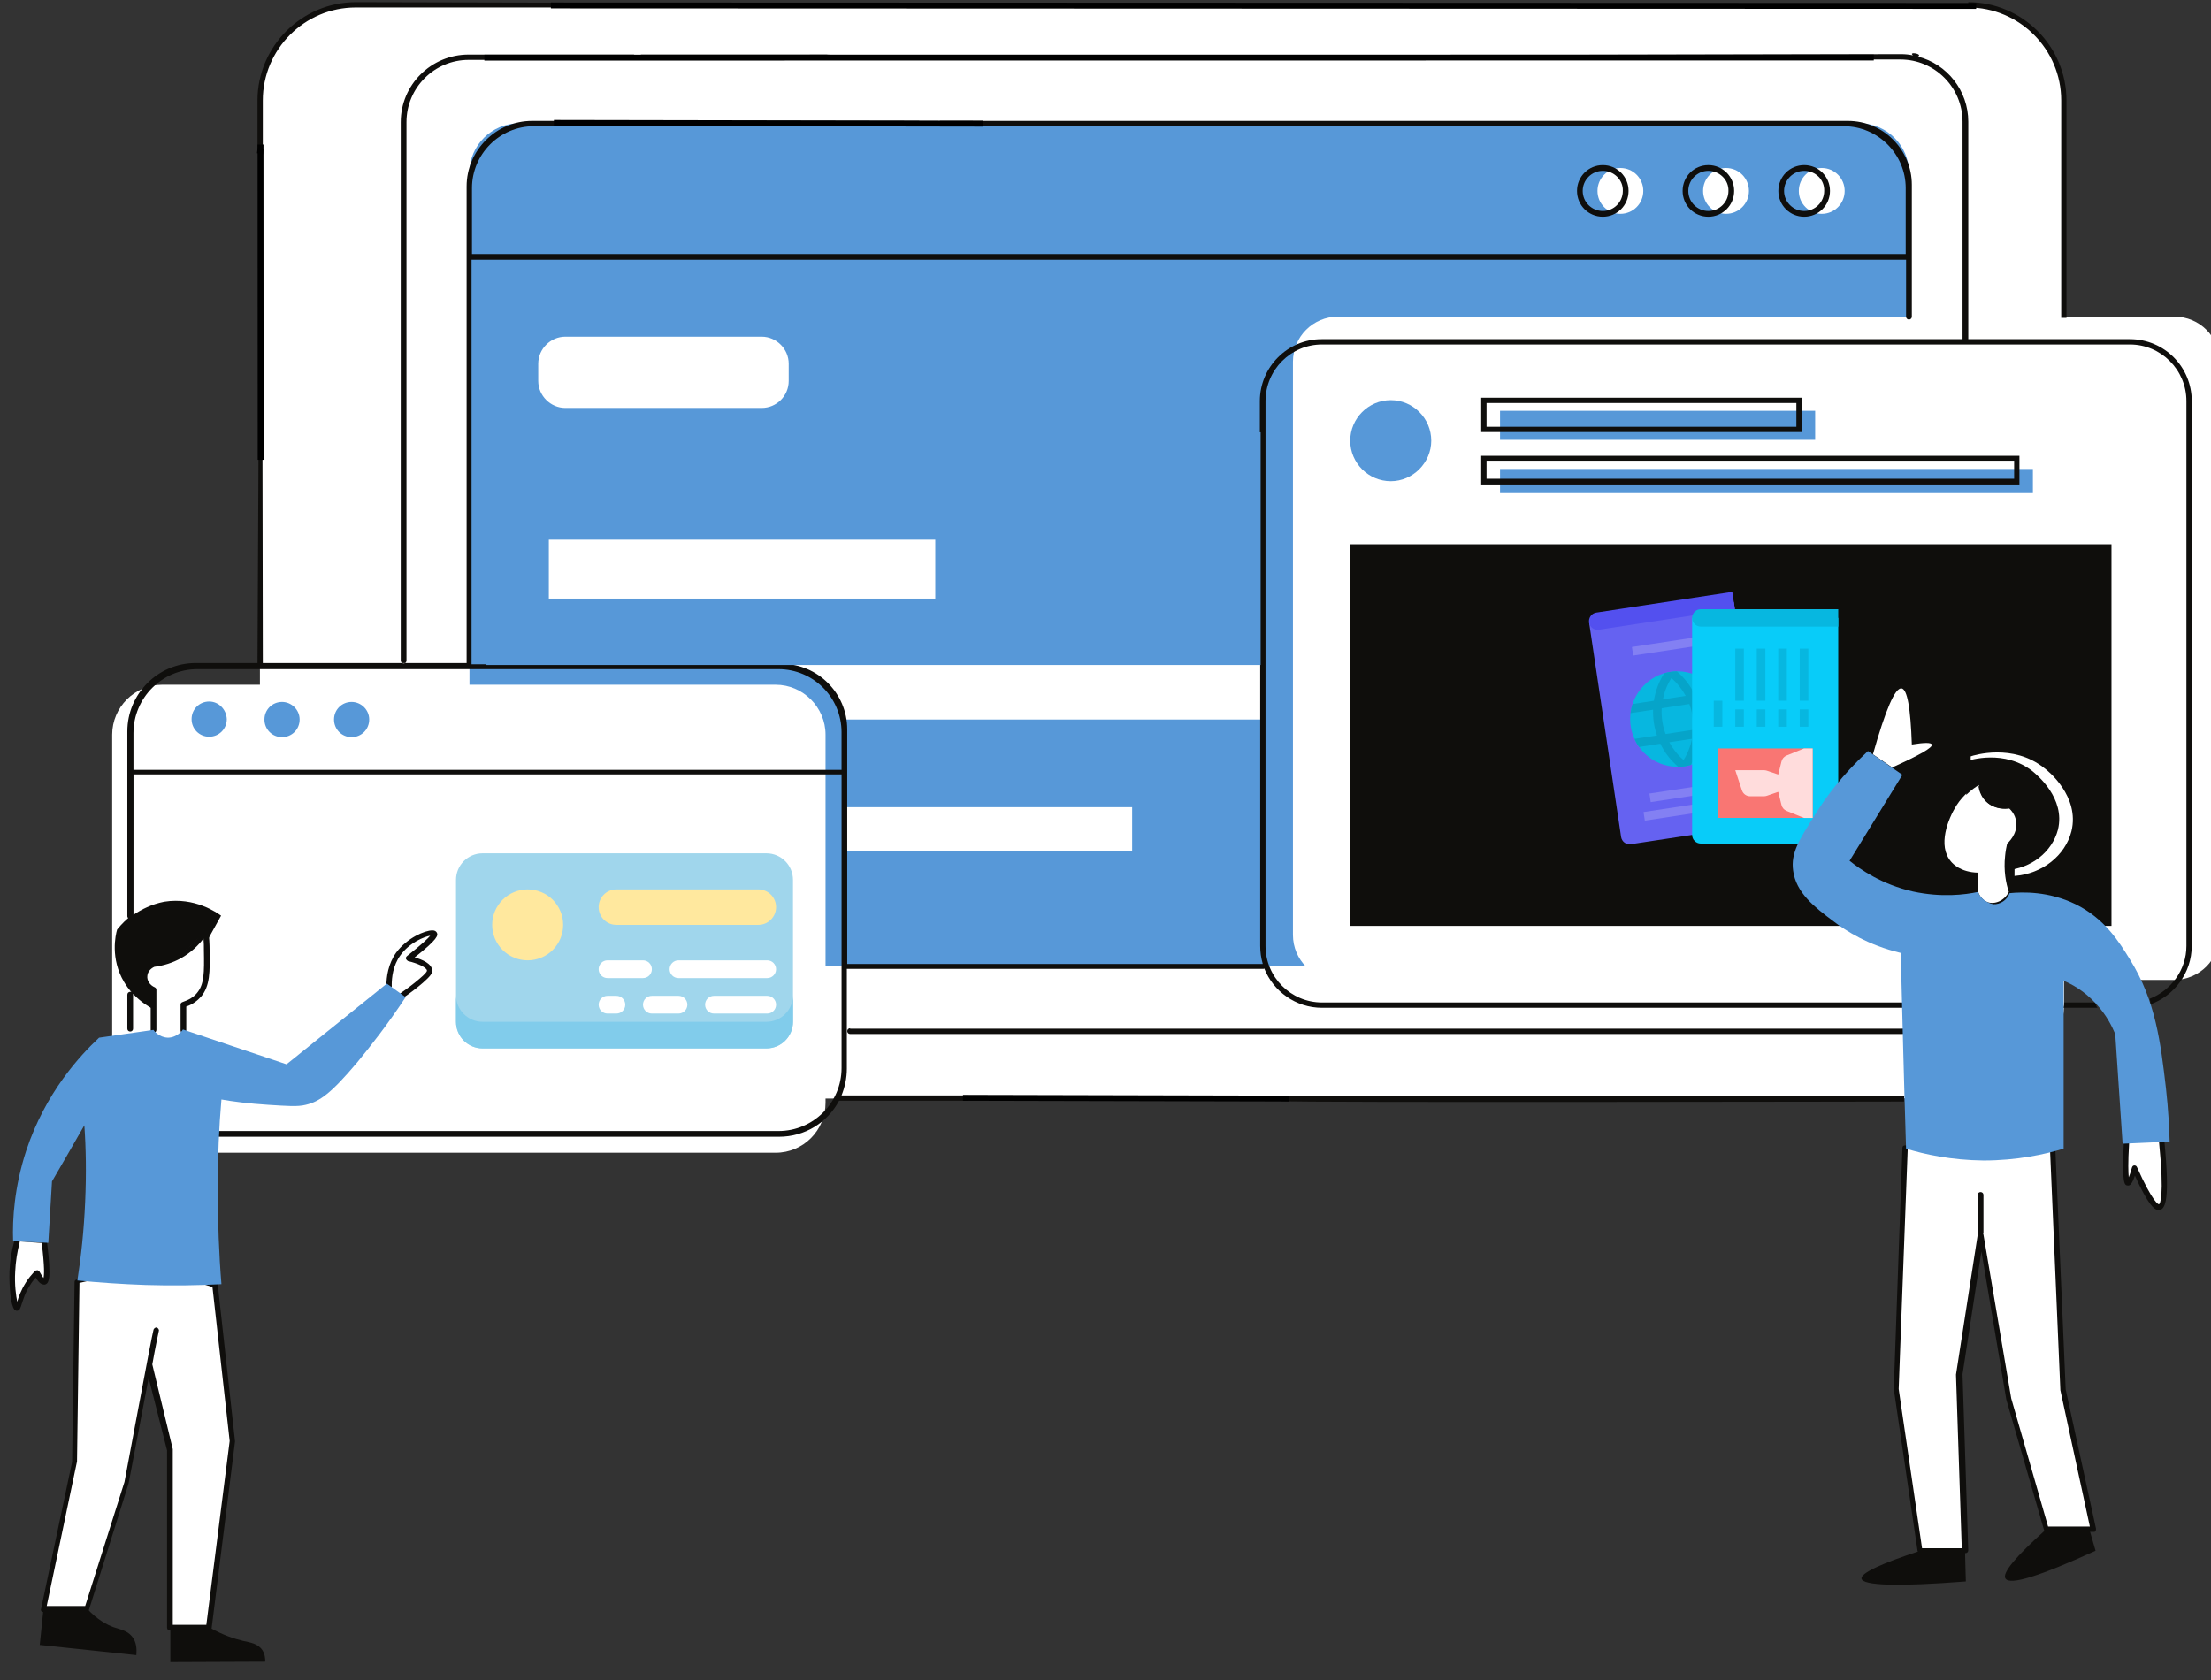<?xml version="1.0" encoding="UTF-8"?> <svg xmlns="http://www.w3.org/2000/svg" viewBox="0 0 375 285"><rect x="0" y="0" width="375" height="285" fill="#333333" stroke="none"/><defs><clipPath id="clip-0"><path d="M 17.465 133.086 L 374.973 133.086 L 374.973 275.48 L 17.465 275.48 Z M 17.465 133.086 " clip-rule="nonzero"></path></clipPath><clipPath id="clip-1"><path d="M 5 14 L 371 14 L 371 361.609 L 5 361.609 Z M 5 14 " clip-rule="nonzero"></path></clipPath><clipPath id="clip-2"><path d="M 79.113 215 L 119 215 L 119 269.25 L 79.113 269.25 Z M 79.113 215 " clip-rule="nonzero"></path></clipPath><clipPath id="clip-3"><path d="M 79.113 213.75 L 112 213.75 L 112 223 L 79.113 223 Z M 79.113 213.75 " clip-rule="nonzero"></path></clipPath><clipPath id="clip-4"><path d="M 101 219 L 133.863 219 L 133.863 269 L 101 269 Z M 101 219 " clip-rule="nonzero"></path></clipPath><clipPath id="clip-5"><path d="M 101 217 L 133.863 217 L 133.863 222 L 101 222 Z M 101 217 " clip-rule="nonzero"></path></clipPath><clipPath id="clip-8"><path d="M 250 212 L 293.191 212 L 293.191 237.461 L 250 237.461 Z M 250 212 " clip-rule="nonzero"></path></clipPath><clipPath id="clip-9"><path d="M 250 230 L 293.191 230 L 293.191 237.461 L 250 237.461 Z M 250 230 " clip-rule="nonzero"></path></clipPath></defs><path fill="rgb(100%, 100%, 100%)" d="M 360.626 193.886 C 360.415 198.331 360.493 200.624 360.903 200.691 C 361.188 200.761 361.536 199.929 362.012 198.191 C 364.024 202.777 365.415 204.999 366.255 204.792 C 367.219 204.511 367.356 200.831 366.602 193.609 C 364.583 193.675 362.637 193.746 360.626 193.886 Z M 2.86 210.558 C 2.512 211.738 2.165 213.472 2.024 215.695 C 1.883 218.824 2.372 221.878 2.86 221.878 C 3.204 221.878 3.274 220.074 4.661 217.851 C 5.215 217.015 5.774 216.39 6.122 215.976 C 6.676 217.015 7.09 217.503 7.372 217.433 C 7.856 217.292 7.856 215.14 7.372 210.902 L 2.86 210.558 Z M 68.317 168.878 C 69.219 168.253 70.399 167.421 71.583 166.449 C 72.762 165.406 73.036 165.058 72.973 164.71 C 72.895 163.46 69.704 162.765 69.426 162.699 C 73.11 159.781 73.868 158.738 73.727 158.46 C 73.458 157.976 69.704 159.015 67.692 161.863 C 66.235 163.878 66.094 166.101 66.094 167.214 C 66.79 167.769 67.555 168.324 68.317 168.878 Z M 30.344 162.074 C 28.61 163.046 27.012 163.394 25.973 163.531 C 25.141 163.878 24.583 164.574 24.446 165.406 C 24.305 166.449 24.93 167.492 25.973 167.906 L 25.973 174.714 C 26.044 174.855 26.876 175.964 28.403 176.035 C 30.001 176.105 30.973 174.785 31.04 174.714 L 31.04 170.339 C 32.501 169.921 33.262 169.156 33.68 168.671 C 35.067 167.003 35.067 164.781 34.997 161.101 C 34.997 159.71 34.856 158.601 34.79 157.835 C 34.165 158.738 32.844 160.683 30.344 162.074 Z M 349.946 235.703 L 348.212 195.273 L 323.286 194.789 L 321.758 235.632 L 325.79 263.07 L 333.426 263.07 L 332.446 233.132 L 336.126 209.515 L 340.848 237.367 L 347.231 259.456 L 355.215 259.456 L 349.946 235.703 Z M 320.93 4.812 C 320.93 4.812 262.755 0.437 266.501 4.953 C 278.024 4.882 289.477 4.882 301.008 4.812 L 320.93 4.812 Z M 26.465 225.699 C 26.395 226.046 25.911 228.406 25.282 231.535 L 26.465 225.699 Z M 36.462 218.058 C 37.43 226.878 38.407 235.703 39.376 244.523 L 35.419 276.128 L 28.825 276.128 L 28.825 246.05 C 27.645 241.257 26.395 236.464 25.215 231.671 C 23.758 239.312 21.465 251.609 21.465 251.609 L 14.731 272.933 L 7.376 272.933 L 12.649 247.925 L 13.067 217.363 C 16.051 216.601 20.356 215.765 25.63 216.042 C 30.075 216.253 33.755 217.156 36.462 218.058 Z" fill-opacity="1" fill-rule="nonzero"></path><path fill="rgb(100%, 100%, 100%)" d="M 151.82 186.316 L 333.828 186.316 C 342.715 186.316 350.078 179.019 350.078 170.062 L 350.078 17.039 C 350.078 8.148 342.789 0.785 333.828 0.785 L 60.328 0.785 C 51.445 0.785 44.086 8.078 44.086 17.039 L 44.086 170.129 C 44.086 179.019 51.375 186.383 60.328 186.383 L 134.891 186.383 M 151.82 186.316 L 142.18 186.316" fill-opacity="1" fill-rule="nonzero"></path><path fill="rgb(34.119%, 59.61%, 84.709%)" d="M 315.434 163.949 L 87.958 163.949 C 83.38 163.949 79.626 160.199 79.626 155.613 L 79.626 29.265 C 79.626 24.679 83.38 20.929 87.958 20.929 L 315.434 20.929 C 320.016 20.929 323.766 24.679 323.766 29.265 L 323.766 155.542 C 323.766 160.199 320.016 163.949 315.434 163.949" fill-opacity="1" fill-rule="nonzero"></path><g clip-path="url(#clip-0)" transform="matrix(1, 0, 0, 1, 1.485, -79.649)"><path fill="rgb(100%, 100%, 100%)" d="M 374.973 238.25 L 374.973 141.004 C 374.973 136.766 371.566 133.363 367.336 133.363 L 225.441 133.363 C 221.215 133.363 217.809 136.766 217.809 141.004 L 217.809 238.25 C 217.809 242.484 221.215 245.891 225.441 245.891 L 367.336 245.891 C 371.566 245.82 374.973 242.414 374.973 238.25 Z M 130.066 275.203 L 26.016 275.203 C 21.359 275.203 17.543 271.383 17.543 266.727 L 17.543 204.281 C 17.543 199.629 21.359 195.809 26.012 195.809 L 130.062 195.809 C 134.711 195.809 138.531 199.629 138.531 204.281 L 138.531 266.727 C 138.531 271.383 134.789 275.203 130.062 275.203 " fill-opacity="1" fill-rule="nonzero"></path></g><path fill="rgb(100%, 100%, 100%)" d="M 129.195 69.203 L 95.875 69.203 C 93.371 69.203 91.289 67.121 91.289 64.617 L 91.289 61.703 C 91.289 59.199 93.371 57.117 95.875 57.117 L 129.195 57.117 C 131.688 57.117 133.77 59.199 133.77 61.703 L 133.77 64.617 C 133.77 67.187 131.688 69.203 129.195 69.203 Z M 192.02 144.359 L 143.141 144.359 L 143.141 136.93 L 192.02 136.93 Z M 214.156 122.062 L 143.141 122.062 C 142.934 121.019 142.309 118.59 140.227 116.437 C 137.242 113.312 133.36 113.101 132.52 113.101 L 99.758 113.101 L 99.758 107.058 L 106.985 107.058 C 110.309 101.57 116.07 93.93 124.746 92.332 C 136.625 90.18 142.176 101.57 153.977 99.766 C 167.992 97.543 170.153 80.039 181.528 80.527 C 191.18 80.941 195.203 93.793 204.653 92.543 C 209.024 91.988 212.289 88.582 214.156 86.012 Z M 312.867 32.391 C 312.867 34.543 311.129 36.277 308.985 36.277 C 306.824 36.277 305.09 34.543 305.09 32.391 C 305.09 30.234 306.824 28.5 308.985 28.5 C 311.129 28.5 312.867 30.234 312.867 32.391 Z M 292.735 28.5 C 290.59 28.5 288.856 30.234 288.856 32.391 C 288.856 34.543 290.59 36.277 292.735 36.277 C 294.895 36.277 296.629 34.543 296.629 32.391 C 296.629 30.234 294.895 28.5 292.735 28.5 Z M 278.711 32.391 C 278.711 34.543 276.977 36.277 274.824 36.277 C 272.68 36.277 270.945 34.543 270.945 32.391 C 270.945 30.234 272.68 28.5 274.824 28.5 C 276.977 28.5 278.711 30.234 278.711 32.391" fill-opacity="1" fill-rule="nonzero"></path><path fill="rgb(5.879%, 5.489%, 4.709%)" d="M 351.328 141.027 C 350.285 145.125 346.391 148.25 341.672 148.598 C 341.672 147.766 341.672 146.93 341.746 146.027 C 341.809 145.195 341.953 144.43 342.156 143.734 C 342.301 143.598 344.102 142.066 343.828 139.707 C 343.613 138.246 342.789 137.414 342.442 137.066 C 342.094 137.137 340.422 137.414 338.895 136.371 C 336.949 135.121 336.75 132.969 336.672 132.691 C 336.055 133.039 335.153 133.664 334.242 134.566 L 334.242 128.316 C 334.805 128.105 341.399 126.094 346.668 130.258 C 347.363 130.746 352.778 135.121 351.328 141.027 Z M 284.539 134.773 L 284.539 112.406 C 291.281 116.09 298.016 119.703 304.672 123.383 C 297.938 127.203 291.203 130.953 284.539 134.773 Z M 228.945 92.332 L 228.945 157.07 L 358.121 157.07 L 358.121 92.332 L 228.945 92.332" fill-opacity="1" fill-rule="nonzero"></path><path fill="rgb(34.119%, 59.61%, 84.709%)" d="M 59.637 119.078 C 57.973 119.078 56.653 120.394 56.653 122.062 C 56.653 123.73 57.973 125.051 59.637 125.051 C 61.305 125.051 62.621 123.73 62.621 122.062 C 62.621 120.394 61.235 119.078 59.637 119.078 Z M 47.836 119.078 C 46.172 119.078 44.852 120.394 44.852 122.062 C 44.852 123.73 46.172 125.051 47.836 125.051 C 49.504 125.051 50.82 123.73 50.82 122.062 C 50.82 120.394 49.434 119.078 47.836 119.078 Z M 35.481 119.008 C 33.813 119.008 32.496 120.328 32.496 121.992 C 32.496 123.66 33.813 124.98 35.481 124.98 C 37.145 124.98 38.465 123.66 38.465 121.992 C 38.395 120.328 37.074 119.008 35.481 119.008 Z M 344.793 79.555 L 254.414 79.555 L 254.414 83.512 L 344.793 83.512 L 344.793 79.555 Z M 307.863 69.691 L 254.414 69.691 L 254.414 74.621 L 307.863 74.621 L 307.863 69.691 Z M 235.887 67.883 C 232.07 67.883 229.008 71.008 229.008 74.762 C 229.008 78.582 232.133 81.637 235.887 81.637 C 239.629 81.637 242.75 78.512 242.75 74.762 C 242.75 71.008 239.703 67.883 235.887 67.883 Z M 134.887 177.144 L 134.887 181.312 L 134.887 177.144 Z M 134.887 169.367 L 134.887 173.535 L 134.887 169.367 Z M 134.887 165.683 L 134.887 161.516 L 134.887 165.683" fill-opacity="1" fill-rule="nonzero"></path><path fill="rgb(100%, 100%, 100%)" d="M 320.926 130.191 C 325.57 128.105 327.867 126.785 327.653 126.301 C 327.52 125.953 326.403 125.953 324.258 126.301 C 324.047 120.117 323.485 116.922 322.52 116.785 C 321.403 116.644 319.809 120.394 317.66 127.969 Z M 337.445 136.441 C 338.899 137.344 340.36 137.137 340.707 137.066 C 340.981 137.344 341.813 138.109 341.957 139.43 C 342.227 141.512 340.57 142.973 340.422 143.109 C 340.285 143.734 340.145 144.43 340.078 145.195 C 339.801 147.695 340.223 149.848 340.707 151.305 C 339.938 152.836 338.34 153.461 337.098 153.043 C 335.981 152.625 335.567 151.516 335.504 151.305 L 335.504 148.043 C 332.512 147.973 331.199 146.512 330.914 146.168 C 328.559 143.457 330.426 138.871 331.817 136.648 C 333.074 134.707 334.668 133.594 335.567 133.039 C 335.504 133.316 335.711 135.332 337.445 136.441" fill-opacity="1" fill-rule="nonzero"></path><path fill="rgb(5.879%, 5.489%, 4.709%)" d="M 271.848 28.984 C 269.965 28.984 268.438 30.512 268.438 32.391 C 268.438 34.266 269.965 35.793 271.848 35.793 C 273.723 35.793 275.242 34.266 275.242 32.391 C 275.317 30.512 273.723 28.984 271.848 28.984 Z M 271.848 36.766 C 269.418 36.766 267.473 34.82 267.473 32.391 C 267.473 29.957 269.418 28.012 271.848 28.012 C 274.278 28.012 276.215 29.957 276.215 32.391 C 276.215 34.82 274.278 36.766 271.848 36.766" fill-opacity="1" fill-rule="nonzero"></path><path fill="rgb(5.879%, 5.489%, 4.709%)" d="M 289.75 28.984 C 287.875 28.984 286.348 30.512 286.348 32.391 C 286.348 34.266 287.875 35.793 289.75 35.793 C 291.629 35.793 293.156 34.266 293.156 32.391 C 293.219 30.512 291.629 28.984 289.75 28.984 Z M 289.75 36.766 C 287.32 36.766 285.383 34.82 285.383 32.391 C 285.383 29.957 287.32 28.012 289.75 28.012 C 292.18 28.012 294.121 29.957 294.121 32.391 C 294.121 34.82 292.18 36.766 289.75 36.766" fill-opacity="1" fill-rule="nonzero"></path><path fill="rgb(5.879%, 5.489%, 4.709%)" d="M 306 28.984 C 304.125 28.984 302.59 30.512 302.59 32.391 C 302.59 34.266 304.125 35.793 306 35.793 C 307.867 35.793 309.395 34.266 309.395 32.391 C 309.473 30.512 307.945 28.984 306 28.984 Z M 306 36.766 C 303.57 36.766 301.621 34.82 301.621 32.391 C 301.621 29.957 303.57 28.012 306 28.012 C 308.43 28.012 310.375 29.957 310.375 32.391 C 310.375 34.82 308.43 36.766 306 36.766" fill-opacity="1" fill-rule="nonzero"></path><g clip-path="url(#clip-1)" transform="matrix(1, 0, 0, 1, 1.485, -79.649)"><path fill="rgb(5.879%, 5.489%, 4.709%)" d="M 321.445 266.449 C 321.445 266.172 321.445 265.824 321.523 265.547 L 215.793 265.547 C 215.793 265.824 215.793 266.172 215.727 266.449 L 216.355 266.449 C 216.418 266.727 321.445 266.52 321.445 266.52 L 321.445 266.449 Z M 324.223 342.719 C 317.422 344.941 314.094 346.539 314.234 347.441 C 314.441 348.621 320.344 348.832 331.934 347.926 C 331.859 346.191 331.859 344.453 331.797 342.719 L 324.223 342.719 Z M 339.434 216.785 C 339.703 217.063 340.535 217.828 340.676 219.145 C 340.961 221.23 339.285 222.688 339.148 222.828 C 339.008 223.453 338.875 224.148 338.801 224.91 C 338.738 225.746 338.738 226.508 338.738 227.273 C 343.043 226.996 346.574 224.148 347.555 220.398 C 348.867 215.047 343.945 211.09 343.313 210.535 C 338.531 206.711 332.555 208.59 331.996 208.797 L 331.996 214.492 C 332.836 213.66 333.672 213.102 334.148 212.824 C 334.148 213.102 334.363 215.047 336.164 216.23 C 337.621 217.063 339.086 216.855 339.434 216.785 Z M 142.699 254.086 C 142.43 254.086 142.211 254.293 142.211 254.57 C 142.211 254.848 142.43 255.059 142.699 255.059 L 320.961 255.059 C 324.43 255.059 327.633 253.531 329.852 250.82 C 329.984 250.613 329.984 250.336 329.777 250.195 C 329.566 250.059 329.289 250.055 329.16 250.266 C 327.137 252.766 324.16 254.156 321.035 254.156 L 142.699 254.156 L 142.699 254.086 Z M 215.871 261.449 L 162.969 261.449 L 215.871 261.449 Z M 303.191 148.02 L 250.641 148.02 L 250.641 152.047 L 303.191 152.047 L 303.191 148.02 Z M 304.094 147.117 L 304.094 152.949 L 249.738 152.949 L 249.738 147.117 L 304.094 147.117 Z M 345.535 339.105 C 340.328 343.758 338.043 346.539 338.66 347.441 C 339.434 348.621 344.492 347.023 353.934 342.719 C 353.586 341.535 353.238 340.285 352.891 339.105 L 345.535 339.105 Z M 353.934 249.711 L 348.594 249.711 C 348.656 249.988 348.594 250.336 348.457 250.613 L 354.281 250.613 C 354.07 250.402 354.008 250.195 354.008 249.918 C 354.008 249.848 353.934 249.777 353.934 249.711 Z M 212.672 243.109 C 212.398 242.137 212.254 241.164 212.254 240.125 L 212.254 172.746 C 209.477 176.082 206.5 178.027 203.23 178.441 C 198.094 179.137 194.492 175.805 191.02 172.609 C 187.82 169.691 184.559 166.633 180.121 166.496 C 174.77 166.285 171.508 170.246 167.828 174.832 C 164.156 179.414 159.914 184.625 152.703 185.734 C 146.727 186.707 142.211 184.277 137.914 181.914 C 133.465 179.484 129.238 177.262 123.402 178.305 C 117.016 179.484 111.32 184.137 106.332 192.266 L 131.105 192.266 C 137.223 192.266 142.211 197.266 142.211 203.379 L 142.211 243.18 L 212.672 243.18 L 212.672 243.109 Z M 141.246 203.863 C 141.246 197.961 136.449 193.168 130.551 193.168 L 31.98 193.168 C 26.012 193.168 21.152 198.031 21.152 204.004 L 21.152 210.254 L 141.246 210.254 L 141.246 203.863 Z M 42.391 106.48 L 42.602 106.688 L 42.391 106.48 Z M 370.246 147.672 L 370.246 240.125 C 370.246 244.707 367.262 248.598 363.172 250.055 C 363.234 249.711 363.234 249.43 363.098 249.086 C 366.707 247.695 369.344 244.223 369.344 240.125 L 369.344 147.672 C 369.344 142.391 365.039 138.086 359.766 138.086 L 222.734 138.086 C 217.461 138.086 213.156 142.391 213.156 147.672 L 213.156 240.125 C 213.156 245.402 217.461 249.711 222.734 249.711 L 321.309 249.711 C 321.176 249.988 321.176 250.336 321.238 250.613 L 222.734 250.613 C 218.301 250.613 214.48 247.832 212.949 243.945 C 212.887 244.012 212.809 244.012 212.672 244.012 L 142.145 244.012 L 142.145 260.961 C 142.145 262.559 141.797 264.086 141.246 265.477 L 162.828 265.477 C 162.766 265.754 162.766 266.102 162.766 266.379 L 140.824 266.379 C 138.879 270.063 135.063 272.492 130.629 272.492 L 35.59 272.492 C 35.316 272.492 35.105 272.285 35.105 272.008 C 35.105 271.727 35.316 271.52 35.59 271.52 L 130.551 271.52 C 136.453 271.52 141.25 266.727 141.25 260.824 L 141.25 211.02 L 21.16 211.02 L 21.156 234.844 C 22.473 233.941 24.211 233.039 26.363 232.621 C 31.57 231.789 35.316 234.496 36.012 234.984 L 33.512 239.5 L 33.441 239.566 C 33.371 238.664 33.305 237.902 33.234 237.277 C 32.68 238.25 31.289 240.191 28.859 241.582 C 27.125 242.555 25.527 242.902 24.484 243.043 C 23.652 243.387 23.098 244.082 22.961 244.918 C 22.82 245.957 23.445 247 24.484 247.418 L 24.484 250.82 C 23.793 250.473 22.402 249.641 21.086 248.25 L 21.086 254.156 C 21.086 254.434 20.879 254.641 20.602 254.641 C 20.32 254.641 20.113 254.434 20.113 254.156 L 20.113 248.391 C 20.113 248.113 20.32 247.902 20.602 247.902 C 20.668 247.902 20.738 247.902 20.809 247.973 C 20.391 247.488 19.973 246.93 19.559 246.234 C 17.199 242.277 18.102 238.25 18.379 237.344 C 18.656 236.996 19.281 236.234 20.254 235.398 C 20.184 235.332 20.113 235.191 20.113 235.121 L 20.113 203.727 C 20.113 197.336 25.32 192.125 31.707 192.125 L 42.188 192.125 L 42.605 105.508 C 42.742 105.508 42.813 105.578 42.953 105.648 L 43.09 192.125 L 77.656 192.125 L 77.656 111.273 C 77.656 105.16 82.656 100.16 88.766 100.16 L 97.441 100.16 C 97.441 100.438 97.516 100.785 97.578 101.063 L 89.043 101.063 C 83.285 101.063 78.566 105.785 78.566 111.551 L 78.566 122.734 L 321.734 122.734 L 321.734 111.551 C 321.734 105.785 317.012 101.063 311.246 101.063 L 161.73 101.063 C 161.805 100.785 154.407 100.438 154.407 100.16 L 311.938 100.16 C 317.914 100.16 322.773 105.023 322.773 110.996 L 322.773 133.363 C 322.773 133.641 322.566 133.848 322.281 133.848 C 322.004 133.848 321.797 133.641 321.797 133.363 L 321.797 123.707 L 78.492 123.707 L 78.492 192.336 L 105.078 192.336 C 110.281 183.723 116.324 178.719 123.125 177.469 C 129.305 176.359 133.816 178.789 138.188 181.152 C 142.563 183.512 146.656 185.734 152.355 184.832 C 159.223 183.723 163.18 178.93 166.934 174.207 C 170.605 169.621 174.145 165.313 179.977 165.523 C 184.773 165.73 188.168 168.855 191.5 171.914 C 195.047 175.109 198.309 178.164 203.031 177.539 C 206.293 177.121 209.34 174.969 212.195 171.289 L 212.195 147.672 C 212.195 141.906 216.914 137.184 222.668 137.184 L 331.375 137.184 L 331.375 100.297 C 331.375 94.465 326.656 89.742 320.832 89.742 L 156.723 89.742 C 156.723 89.461 156.66 89.453 156.582 89.172 L 320.961 88.836 C 321.656 88.836 322.352 88.906 322.977 89.047 C 322.082 88.352 324.711 88.77 323.816 89.254 C 328.738 90.504 332.348 95.02 332.348 100.297 L 332.348 137.184 L 359.766 137.184 C 365.605 137.184 370.25 141.906 370.25 147.672 L 370.246 147.672 Z M 39.691 358 C 38.23 357.652 36.289 357.027 34 355.707 L 27.406 355.707 L 27.406 361.609 C 32.75 361.609 38.164 361.543 43.508 361.543 C 43.508 360.984 43.438 360.223 43.023 359.598 C 42.258 358.414 40.871 358.277 39.691 358 Z M 250.641 160.867 L 340.125 160.867 L 340.125 157.813 L 250.641 157.813 L 250.641 160.867 Z M 249.738 156.98 L 341.023 156.98 L 341.023 161.84 L 249.738 161.84 L 249.738 156.98 Z M 110.418 101.063 L 143.531 101.063 L 143.531 100.16 L 110.559 100.16 C 110.559 100.438 110.496 100.785 110.418 101.063 Z M 332.344 80.918 C 341.023 80.918 348.109 88.004 348.109 96.688 L 348.109 133.57 L 349.004 133.57 L 349.004 96.688 C 349.004 87.52 341.516 80.016 332.344 80.016 L 332.344 80.918 Z M 152.703 80.711 C 152.766 80.777 152.766 80.852 152.84 80.918 L 152.207 79.945 C 152.418 80.223 152.555 80.434 152.703 80.711 Z M 143.047 77.516 L 111.113 77.516 L 143.047 77.516 Z M 17.824 355.707 C 16.645 355.289 14.977 354.387 13.313 352.582 L 5.887 352.582 L 5.258 358.695 C 10.746 359.25 16.156 359.875 21.645 360.43 C 21.711 359.457 21.711 358.207 20.879 357.234 C 20.047 356.262 19.074 356.125 17.824 355.707 Z M 43.09 96.688 C 43.09 88.004 50.172 80.918 58.848 80.918 L 103.211 80.918 C 103.621 80.57 332.346 80.656 332.346 80.656 L 58.848 80.016 C 49.688 80.016 42.188 87.52 42.188 96.688 L 42.188 105.23 C 42.535 105.371 42.816 105.578 43.09 105.855 L 43.09 96.688 Z M 66.484 100.367 L 66.484 191.711 C 66.484 191.988 66.691 192.195 66.973 192.195 C 67.25 192.195 67.457 191.988 67.457 191.711 L 67.457 100.367 C 67.457 94.535 72.18 89.809 78.004 89.809 L 97.863 89.809 C 97.926 89.531 106.043 89.184 106.105 88.906 L 78.004 88.906 C 71.625 88.906 66.484 94.047 66.484 100.367 Z M 160.336 89.324 C 154.966 89.324 160.541 89.672 160.541 89.809 L 97.504 89.809 C 97.852 89.531 106.994 89.254 107.264 88.906 L 138.676 88.906 C 138.824 89.047 160.589 89.324 160.336 89.324 Z M 157.916 100.16 L 96.787 100.16 L 96.215 101.063 L 159.565 101.063 C 159.565 100.785 157.846 100.438 157.916 100.16 Z" fill-opacity="1" fill-rule="nonzero"></path></g><path fill="rgb(5.879%, 5.489%, 4.709%)" d="M 74.071 158.183 C 73.934 157.976 73.727 157.835 73.38 157.835 L 73.317 157.835 C 72.067 157.835 69.079 159.085 67.204 161.585 C 65.817 163.531 65.536 165.753 65.536 167.214 C 65.536 167.492 65.747 167.699 66.024 167.628 C 66.301 167.628 66.512 167.421 66.438 167.144 C 66.438 165.824 66.649 163.808 67.899 162.074 C 69.426 159.917 71.989 158.878 72.969 158.738 C 72.622 159.156 71.641 160.128 69.008 162.21 C 68.868 162.351 68.801 162.488 68.868 162.699 C 68.938 162.835 69.079 162.976 69.215 163.046 C 70.743 163.394 72.337 164.085 72.415 164.644 C 72.415 164.851 72.067 165.269 71.157 166.031 C 70.118 166.933 69.079 167.699 67.965 168.464 C 67.758 168.601 67.688 168.878 67.829 169.089 C 67.899 169.226 68.036 169.296 68.176 169.296 C 68.247 169.296 68.383 169.296 68.454 169.226 C 69.563 168.464 70.676 167.628 71.719 166.726 C 72.891 165.683 73.317 165.199 73.317 164.644 C 73.239 163.46 71.579 162.765 70.329 162.421 C 74.282 159.292 74.356 158.667 74.071 158.183 Z M 350.352 235.703 L 355.493 259.316 C 355.493 259.456 355.493 259.597 355.419 259.734 C 355.348 259.874 355.212 259.874 355.071 259.874 L 347.087 259.874 C 346.88 259.874 346.673 259.734 346.673 259.527 L 340.286 237.437 L 336.059 212.292 L 332.856 233.132 L 333.829 262.999 C 333.829 263.14 333.766 263.277 333.692 263.347 C 333.63 263.417 333.481 263.484 333.344 263.484 L 325.708 263.484 C 325.501 263.484 325.298 263.347 325.223 263.07 L 321.196 235.632 L 322.661 194.718 C 322.661 194.441 322.868 194.304 323.141 194.304 C 323.419 194.304 323.563 194.511 323.563 194.789 L 322.028 235.632 L 325.993 262.652 L 332.727 262.652 L 331.747 233.199 L 335.426 209.515 L 335.426 202.706 C 335.426 202.429 335.633 202.222 335.911 202.222 C 336.196 202.222 336.407 202.429 336.407 202.706 L 336.407 209.515 L 336.407 209.445 C 336.407 209.304 336.329 209.238 336.258 209.167 L 336.407 209.445 L 336.407 209.585 L 336.407 209.445 L 341.118 237.23 L 347.368 258.972 L 354.454 258.972 L 349.45 235.839 L 347.712 195.343 C 347.712 195.066 347.923 194.859 348.13 194.859 C 348.407 194.859 348.614 195.066 348.614 195.273 L 350.352 235.703 Z M 367.087 193.539 C 367.087 193.261 366.801 193.121 366.602 193.121 C 366.317 193.121 366.176 193.398 366.176 193.609 C 367.149 203.261 366.317 204.234 366.176 204.304 C 366.11 204.304 365.212 204.167 362.438 197.984 C 362.36 197.777 362.153 197.706 362.012 197.706 C 361.805 197.706 361.665 197.843 361.598 198.054 C 361.395 198.816 361.188 199.374 361.048 199.722 C 360.973 198.956 360.903 197.359 361.11 193.956 C 361.11 193.675 360.903 193.468 360.7 193.468 C 360.415 193.398 360.208 193.675 360.208 193.886 C 359.86 200.972 360.352 201.039 360.84 201.109 C 361.251 201.179 361.598 200.902 362.09 199.441 C 364.309 204.304 365.352 205.277 366.11 205.277 L 366.317 205.277 C 367.294 204.999 368.051 203.402 367.087 193.539 Z M 25.559 168.183 L 25.559 174.71 C 25.559 174.992 25.766 175.199 26.044 175.199 C 26.317 175.199 26.528 174.992 26.528 174.71 L 26.528 167.906 C 26.528 167.695 26.391 167.558 26.251 167.488 C 25.419 167.14 24.864 166.308 25.001 165.472 C 25.071 164.847 25.559 164.292 26.18 164.015 C 27.778 163.808 29.305 163.32 30.692 162.558 C 32.426 161.585 33.68 160.335 34.512 159.222 C 34.583 159.917 34.583 160.542 34.583 161.238 C 34.649 164.988 34.649 167.003 33.403 168.46 C 32.844 169.156 32.012 169.64 30.973 169.988 C 30.762 170.058 30.626 170.199 30.626 170.406 L 30.626 174.781 C 30.626 175.058 30.833 175.269 31.11 175.269 C 31.387 175.269 31.594 175.058 31.594 174.781 L 31.594 170.753 C 32.637 170.406 33.469 169.781 34.094 169.085 C 35.622 167.281 35.622 164.847 35.551 161.238 C 35.551 160.124 35.485 159.015 35.344 157.902 C 35.344 157.695 35.204 157.554 34.997 157.488 C 34.79 157.417 34.583 157.554 34.512 157.695 C 33.817 158.874 32.501 160.613 30.278 161.792 C 28.958 162.488 27.571 162.972 26.044 163.183 L 25.903 163.183 C 24.93 163.531 24.235 164.433 24.098 165.406 C 23.821 166.445 24.446 167.558 25.559 168.183 Z M 38.954 244.453 L 36.036 218.335 C 32.637 217.222 29.094 216.597 25.559 216.456 C 21.462 216.249 17.434 216.667 13.477 217.64 L 13.063 247.925 L 7.923 272.445 L 14.45 272.445 L 21.114 251.398 C 21.321 250.425 25.696 226.738 26.044 225.558 C 26.114 225.351 26.391 225.14 26.598 225.21 C 26.805 225.281 27.012 225.558 26.946 225.765 C 26.876 226.113 26.391 228.335 25.833 231.46 L 29.305 245.839 L 29.305 275.64 L 34.997 275.64 L 38.954 244.453 Z M 36.942 217.988 L 39.856 244.453 L 39.856 244.589 L 35.899 276.195 C 35.899 276.402 35.692 276.613 35.415 276.613 L 28.821 276.613 C 28.544 276.613 28.333 276.402 28.333 276.124 L 28.333 246.05 L 25.212 233.753 C 24.169 239.382 22.712 246.812 21.805 251.675 L 15.075 273.14 C 15.005 273.347 14.864 273.484 14.661 273.484 L 7.372 273.484 C 7.231 273.484 7.09 273.417 7.024 273.347 C 6.954 273.206 6.883 273.07 6.954 272.999 L 12.231 247.992 L 12.645 217.499 C 12.645 217.292 12.782 217.081 12.993 217.081 C 17.157 215.972 21.391 215.554 25.696 215.765 C 29.442 215.972 33.122 216.667 36.665 217.777 C 36.801 217.64 36.872 217.777 36.942 217.988 Z M 6.051 216.738 C 5.704 217.152 5.356 217.57 5.079 218.054 C 4.247 219.308 3.969 220.417 3.692 221.183 C 3.481 221.874 3.344 222.363 2.86 222.363 C 2.719 222.363 2.579 222.292 2.442 222.156 C 1.817 221.46 1.54 218.265 1.61 215.695 C 1.676 213.956 1.954 212.222 2.442 210.484 C 2.512 210.277 2.79 210.07 2.997 210.136 C 3.274 210.206 3.411 210.484 3.344 210.695 C 2.926 212.359 2.649 214.027 2.579 215.695 C 2.442 217.917 2.719 219.863 2.926 220.835 C 3.133 220.07 3.551 218.89 4.383 217.57 C 4.801 216.874 5.356 216.249 5.911 215.624 C 5.981 215.554 6.188 215.488 6.329 215.488 C 6.469 215.488 6.606 215.624 6.676 215.695 C 7.024 216.32 7.231 216.597 7.372 216.804 C 7.508 216.32 7.575 214.999 7.09 210.972 C 7.09 210.695 7.231 210.484 7.508 210.484 C 7.786 210.414 7.993 210.624 7.993 210.902 C 8.758 217.081 8.27 217.71 7.645 217.917 C 6.954 217.988 6.536 217.499 6.051 216.738" fill-opacity="1" fill-rule="nonzero"></path><g clip-path="url(#clip-2)" transform="matrix(0.774, 0, 0, 0.774, 208.167, -65.049)" style=""><path fill="rgb(39.609%, 38.429%, 94.51%)" d="M 110.977 215.977 L 79.266 220.461 L 86.281 267.473 C 86.434 268.508 87.398 269.234 88.422 269.066 L 118.219 264.539 Z M 110.977 215.977 " fill-opacity="1" fill-rule="nonzero"></path></g><g clip-path="url(#clip-3)" transform="matrix(0.774, 0, 0, 0.774, 208.167, -65.049)" style=""><path fill="rgb(32.549%, 31.369%, 93.729%)" d="M 111.203 217.523 L 81.406 222.062 C 80.383 222.219 79.418 221.504 79.266 220.473 C 79.113 219.438 79.816 218.461 80.844 218.309 L 110.648 213.766 Z M 111.203 217.523 " fill-opacity="1" fill-rule="nonzero"></path></g><path fill="rgb(51.369%, 50.2%, 95.29%)" d="M 276.786 109.758 L 289.764 107.784 L 289.982 109.241 L 277.004 111.213 Z M 276.786 109.758" fill-opacity="1" fill-rule="nonzero" style=""></path><path fill="rgb(2.75%, 71.759%, 87.839%)" d="M 292.526 121.981 C 292.526 122.513 292.474 123.038 292.371 123.563 C 292.269 124.082 292.117 124.59 291.915 125.08 C 291.711 125.571 291.467 126.039 291.173 126.482 C 290.88 126.923 290.548 127.33 290.176 127.708 C 289.804 128.084 289.399 128.419 288.96 128.716 C 288.525 129.013 288.061 129.26 287.574 129.463 C 287.087 129.669 286.586 129.82 286.069 129.926 C 285.555 130.029 285.03 130.08 284.504 130.08 C 283.979 130.08 283.455 130.029 282.942 129.926 C 282.424 129.82 281.921 129.669 281.435 129.463 C 280.949 129.26 280.486 129.013 280.049 128.716 C 279.611 128.419 279.206 128.084 278.833 127.708 C 278.461 127.33 278.129 126.923 277.836 126.482 C 277.542 126.039 277.297 125.571 277.094 125.08 C 276.892 124.59 276.741 124.082 276.638 123.563 C 276.534 123.038 276.483 122.513 276.483 121.981 C 276.483 121.448 276.534 120.922 276.638 120.401 C 276.741 119.878 276.892 119.373 277.094 118.88 C 277.297 118.39 277.542 117.924 277.836 117.48 C 278.129 117.039 278.461 116.63 278.833 116.256 C 279.206 115.877 279.611 115.541 280.049 115.248 C 280.486 114.951 280.949 114.7 281.435 114.498 C 281.921 114.295 282.424 114.14 282.942 114.038 C 283.455 113.933 283.979 113.881 284.504 113.881 C 285.03 113.881 285.555 113.933 286.069 114.038 C 286.586 114.14 287.087 114.295 287.574 114.498 C 288.061 114.7 288.525 114.951 288.96 115.248 C 289.399 115.541 289.804 115.877 290.176 116.256 C 290.548 116.63 290.88 117.039 291.173 117.48 C 291.467 117.924 291.711 118.39 291.915 118.88 C 292.117 119.373 292.269 119.878 292.371 120.401 C 292.474 120.922 292.526 121.448 292.526 121.981 Z M 292.526 121.981" fill-opacity="1" fill-rule="nonzero" style=""></path><path fill="rgb(51.369%, 50.2%, 95.29%)" d="M 279.753 134.62 L 292.012 132.754 L 292.229 134.211 L 279.971 136.074 Z M 279.753 134.62" fill-opacity="1" fill-rule="nonzero" style=""></path><path fill="rgb(51.369%, 50.2%, 95.29%)" d="M 278.756 137.753 L 294.616 135.343 L 294.833 136.798 L 278.973 139.211 Z M 278.756 137.753" fill-opacity="1" fill-rule="nonzero" style=""></path><path fill="rgb(2.35%, 64.31%, 78.819%)" d="M 292.471 123.012 L 288.652 123.593 C 288.697 122.11 288.478 120.629 288.004 119.22 L 291.823 118.641 C 291.606 118.152 291.34 117.692 291.041 117.268 L 287.43 117.822 C 286.719 116.349 285.708 115.003 284.405 113.89 C 284.048 113.899 283.685 113.927 283.319 113.983 C 282.955 114.038 282.599 114.12 282.255 114.224 C 281.332 115.677 280.757 117.259 280.512 118.88 L 276.904 119.431 C 276.737 119.93 276.62 120.444 276.556 120.98 L 280.376 120.399 C 280.331 121.88 280.549 123.363 281.033 124.769 L 277.212 125.35 C 277.433 125.837 277.696 126.296 277.996 126.72 L 281.607 126.169 C 282.318 127.642 283.337 128.985 284.649 130.098 C 285.007 130.089 285.361 130.062 285.717 130.007 C 286.072 129.953 286.42 129.877 286.756 129.777 C 287.677 128.322 288.261 126.74 288.515 125.111 L 292.123 124.557 C 292.281 124.052 292.399 123.538 292.471 123.012 Z M 283.476 115.025 C 284.487 115.899 285.297 116.93 285.908 118.051 L 282.034 118.641 C 282.281 117.38 282.753 116.155 283.476 115.025 Z M 285.545 128.931 C 284.532 128.065 283.73 127.043 283.119 125.922 L 286.984 125.332 C 286.727 126.583 286.256 127.797 285.545 128.931 Z M 287.176 123.813 L 282.49 124.521 C 281.98 123.132 281.752 121.642 281.834 120.151 L 286.528 119.431 C 287.04 120.84 287.257 122.331 287.176 123.813 Z M 287.176 123.813" fill-opacity="1" fill-rule="nonzero" style=""></path><g clip-path="url(#clip-4)" transform="matrix(0.774, 0, 0, 0.774, 208.167, -65.049)" style=""><path fill="rgb(3.139%, 79.999%, 97.649%)" d="M 101.844 219.473 L 101.844 267.023 C 101.844 268.066 102.691 268.926 103.727 268.926 L 133.863 268.926 L 133.863 219.473 Z M 101.844 219.473 " fill-opacity="1" fill-rule="nonzero"></path></g><g clip-path="url(#clip-5)" transform="matrix(0.774, 0, 0, 0.774, 208.167, -65.049)" style=""><path fill="rgb(2.75%, 71.759%, 87.839%)" d="M 133.863 221.375 L 103.727 221.375 C 102.691 221.375 101.844 220.52 101.844 219.473 C 101.844 218.426 102.691 217.57 103.727 217.57 L 133.863 217.57 Z M 133.863 221.375 " fill-opacity="1" fill-rule="nonzero"></path></g><path fill="rgb(97.649%, 46.269%, 45.099%)" d="M 291.394 126.97 L 307.436 126.97 L 307.436 138.751 L 291.394 138.751 Z M 291.394 126.97" fill-opacity="1" fill-rule="nonzero" style=""></path><path fill="rgb(100%, 86.269%, 86.269%)" d="M 303.026 128.165 C 302.588 128.341 302.268 128.718 302.149 129.179 L 301.601 131.395 L 299.645 130.733 C 299.498 130.688 299.343 130.661 299.179 130.661 L 294.313 130.661 L 295.441 134.075 C 295.643 134.674 296.197 135.08 296.826 135.08 L 299.188 135.08 C 299.343 135.08 299.498 135.05 299.655 135.003 L 301.601 134.332 L 302.149 136.552 C 302.258 137.013 302.588 137.387 303.026 137.562 L 305.979 138.761 L 307.436 138.761 L 307.436 126.97 L 305.979 126.97 Z M 303.026 128.165" fill-opacity="1" fill-rule="nonzero" style=""></path><path fill="rgb(2.75%, 71.759%, 87.839%)" d="M 290.665 118.871 L 292.123 118.871 L 292.123 123.288 L 290.665 123.288 Z M 290.665 118.871" fill-opacity="1" fill-rule="nonzero" style=""></path><path fill="rgb(2.75%, 71.759%, 87.839%)" d="M 294.313 120.345 L 295.77 120.345 L 295.77 123.288 L 294.313 123.288 Z M 294.313 120.345" fill-opacity="1" fill-rule="nonzero" style=""></path><path fill="rgb(2.75%, 71.759%, 87.839%)" d="M 294.313 110.033 L 295.77 110.033 L 295.77 118.871 L 294.313 118.871 Z M 294.313 110.033" fill-opacity="1" fill-rule="nonzero" style=""></path><path fill="rgb(2.75%, 71.759%, 87.839%)" d="M 297.957 120.345 L 299.416 120.345 L 299.416 123.288 L 297.957 123.288 Z M 297.957 120.345" fill-opacity="1" fill-rule="nonzero" style=""></path><path fill="rgb(2.75%, 71.759%, 87.839%)" d="M 297.957 110.033 L 299.416 110.033 L 299.416 118.871 L 297.957 118.871 Z M 297.957 110.033" fill-opacity="1" fill-rule="nonzero" style=""></path><path fill="rgb(2.75%, 71.759%, 87.839%)" d="M 301.601 120.345 L 303.063 120.345 L 303.063 123.288 L 301.601 123.288 Z M 301.601 120.345" fill-opacity="1" fill-rule="nonzero" style=""></path><path fill="rgb(2.75%, 71.759%, 87.839%)" d="M 301.601 110.033 L 303.063 110.033 L 303.063 118.871 L 301.601 118.871 Z M 301.601 110.033" fill-opacity="1" fill-rule="nonzero" style=""></path><path fill="rgb(2.75%, 71.759%, 87.839%)" d="M 305.249 120.345 L 306.707 120.345 L 306.707 123.288 L 305.249 123.288 Z M 305.249 120.345" fill-opacity="1" fill-rule="nonzero" style=""></path><path fill="rgb(2.75%, 71.759%, 87.839%)" d="M 305.249 110.033 L 306.707 110.033 L 306.707 118.871 L 305.249 118.871 Z M 305.249 110.033" fill-opacity="1" fill-rule="nonzero" style=""></path><path fill="rgb(34.119%, 59.61%, 84.709%)" d="M 335.504 151.305 C 333.281 151.793 329.254 152.277 324.457 151.238 C 319.188 150.055 315.504 147.484 313.699 146.027 L 322.66 131.441 L 316.82 127.41 C 312.457 131.441 309.602 135.332 307.867 138.18 C 305.168 142.414 303.703 144.707 304.125 147.695 C 304.613 151.445 307.735 153.875 310.992 156.308 C 313.074 157.906 316.82 160.336 322.375 161.656 C 322.66 172.699 322.93 183.812 323.278 194.859 C 326.403 195.832 330.914 196.805 336.406 196.871 C 342.098 196.871 346.817 195.832 350.004 194.859 L 350.004 166.379 C 351.328 166.933 353.473 168.047 355.492 170.269 C 357.293 172.215 358.195 174.09 358.758 175.41 C 359.168 181.59 359.582 187.844 360.008 194.023 L 367.988 193.676 C 367.914 191.453 367.781 188.328 367.356 184.578 C 366.453 176.867 365.621 169.781 361.25 162.766 C 359.375 159.711 356.945 155.82 352.024 153.391 C 347.434 151.168 343.063 151.305 340.84 151.516 C 340.422 152.695 339.242 153.461 338.063 153.391 C 336.813 153.113 335.848 152.348 335.504 151.305 Z M 31.035 174.644 L 48.598 180.551 L 65.606 166.867 L 68.797 169.156 C 65.742 173.812 62.828 177.492 60.606 180.203 C 56.16 185.48 54.219 186.871 51.86 187.426 C 50.469 187.773 48.805 187.633 45.473 187.426 C 42.211 187.219 39.5 186.871 37.559 186.523 C 37.145 191.176 36.934 196.18 36.934 201.527 C 36.934 207.363 37.145 212.848 37.559 217.851 C 33.602 218.058 29.297 218.129 24.719 217.988 C 20.621 217.851 16.735 217.57 13.125 217.226 C 13.75 213.195 14.235 208.75 14.445 203.82 C 14.653 199.094 14.582 194.789 14.305 190.898 C 12.5 194.094 10.625 197.289 8.82 200.414 L 8.195 210.836 L 2.227 210.558 C 2.086 206.805 2.434 201.387 4.445 195.207 C 7.711 185.344 13.613 179.019 16.805 176.035 L 26.035 174.715 C 26.106 174.855 26.942 175.965 28.465 176.035 C 29.992 176.035 30.965 174.785 31.035 174.644" fill-opacity="1" fill-rule="nonzero"></path><g clip-path="url(#clip-8)" transform="matrix(1.337, 0, 0, 1.337, -257.499, -139.634)" style=""><path fill="rgb(62.749%, 83.919%, 92.549%)" d="M 293.191 216.086 C 293.191 214.223 291.68 212.711 289.816 212.711 L 253.816 212.711 C 251.949 212.711 250.441 214.223 250.441 216.086 L 250.441 234.086 C 250.441 235.949 251.949 237.461 253.816 237.461 L 289.816 237.461 C 291.68 237.461 293.191 235.949 293.191 234.086 Z M 293.191 216.086 " fill-opacity="1" fill-rule="nonzero"></path></g><path fill="rgb(100%, 90.979%, 61.96%)" d="M 104.543 156.897 L 128.617 156.897 C 130.279 156.897 131.627 155.55 131.627 153.887 C 131.627 152.226 130.279 150.878 128.617 150.878 L 104.543 150.878 C 102.876 150.878 101.534 152.226 101.534 153.887 C 101.534 155.55 102.876 156.897 104.543 156.897 Z M 104.543 156.897" fill-opacity="1" fill-rule="nonzero" style=""></path><path fill="rgb(100%, 90.979%, 61.96%)" d="M 95.515 156.897 C 95.515 157.294 95.473 157.686 95.4 158.072 C 95.322 158.459 95.207 158.836 95.055 159.201 C 94.904 159.566 94.72 159.911 94.496 160.24 C 94.276 160.569 94.032 160.873 93.749 161.155 C 93.473 161.432 93.169 161.682 92.84 161.903 C 92.511 162.122 92.161 162.304 91.795 162.457 C 91.434 162.608 91.058 162.723 90.667 162.8 C 90.28 162.879 89.888 162.915 89.496 162.915 C 89.099 162.915 88.707 162.879 88.321 162.8 C 87.934 162.723 87.558 162.608 87.192 162.457 C 86.827 162.304 86.482 162.122 86.153 161.903 C 85.824 161.682 85.52 161.432 85.239 161.155 C 84.961 160.873 84.711 160.569 84.491 160.24 C 84.272 159.911 84.084 159.566 83.932 159.201 C 83.781 158.836 83.672 158.459 83.593 158.072 C 83.514 157.686 83.478 157.294 83.478 156.897 C 83.478 156.5 83.514 156.109 83.593 155.721 C 83.672 155.335 83.781 154.959 83.932 154.594 C 84.084 154.227 84.272 153.882 84.491 153.553 C 84.711 153.224 84.961 152.922 85.239 152.64 C 85.52 152.363 85.824 152.111 86.153 151.892 C 86.482 151.673 86.827 151.489 87.192 151.338 C 87.558 151.187 87.934 151.072 88.321 150.993 C 88.707 150.916 89.099 150.878 89.496 150.878 C 89.888 150.878 90.28 150.916 90.667 150.993 C 91.058 151.072 91.434 151.187 91.795 151.338 C 92.161 151.489 92.511 151.673 92.84 151.892 C 93.169 152.111 93.473 152.363 93.749 152.64 C 94.032 152.922 94.276 153.224 94.496 153.553 C 94.72 153.882 94.904 154.227 95.055 154.594 C 95.207 154.959 95.322 155.335 95.4 155.721 C 95.473 156.109 95.515 156.5 95.515 156.897 Z M 95.515 156.897" fill-opacity="1" fill-rule="nonzero" style=""></path><g clip-path="url(#clip-9)" transform="matrix(1.337, 0, 0, 1.337, -257.499, -139.634)" style=""><path fill="rgb(50.589%, 79.999%, 92.159%)" d="M 289.816 234.086 L 253.816 234.086 C 251.949 234.086 250.441 232.574 250.441 230.711 L 250.441 234.086 C 250.441 235.949 251.949 237.461 253.816 237.461 L 289.816 237.461 C 291.68 237.461 293.191 235.949 293.191 234.086 L 293.191 230.711 C 293.191 232.574 291.68 234.086 289.816 234.086 Z M 289.816 234.086 " fill-opacity="1" fill-rule="nonzero"></path></g><path fill="rgb(100%, 100%, 100%)" d="M 109.057 165.925 L 103.038 165.925 C 102.202 165.925 101.534 165.251 101.534 164.42 C 101.534 163.589 102.202 162.915 103.038 162.915 L 109.057 162.915 C 109.887 162.915 110.561 163.589 110.561 164.42 C 110.561 165.251 109.887 165.925 109.057 165.925 Z M 109.057 165.925" fill-opacity="1" fill-rule="nonzero" style=""></path><path fill="rgb(100%, 100%, 100%)" d="M 130.122 165.925 L 115.075 165.925 C 114.24 165.925 113.571 165.251 113.571 164.42 C 113.571 163.589 114.24 162.915 115.075 162.915 L 130.122 162.915 C 130.953 162.915 131.627 163.589 131.627 164.42 C 131.627 165.251 130.953 165.925 130.122 165.925 Z M 130.122 165.925" fill-opacity="1" fill-rule="nonzero" style=""></path><path fill="rgb(100%, 100%, 100%)" d="M 104.543 171.943 L 103.038 171.943 C 102.202 171.943 101.534 171.269 101.534 170.439 C 101.534 169.608 102.202 168.934 103.038 168.934 L 104.543 168.934 C 105.373 168.934 106.048 169.608 106.048 170.439 C 106.048 171.269 105.373 171.943 104.543 171.943 Z M 104.543 171.943" fill-opacity="1" fill-rule="nonzero" style=""></path><path fill="rgb(100%, 100%, 100%)" d="M 115.075 171.943 L 110.561 171.943 C 109.726 171.943 109.057 171.269 109.057 170.439 C 109.057 169.608 109.726 168.934 110.561 168.934 L 115.075 168.934 C 115.906 168.934 116.58 169.608 116.58 170.439 C 116.58 171.269 115.906 171.943 115.075 171.943 Z M 115.075 171.943" fill-opacity="1" fill-rule="nonzero" style=""></path><path fill="rgb(100%, 100%, 100%)" d="M 130.122 171.943 L 121.094 171.943 C 120.258 171.943 119.589 171.269 119.589 170.439 C 119.589 169.608 120.258 168.934 121.094 168.934 L 130.122 168.934 C 130.953 168.934 131.627 169.608 131.627 170.439 C 131.627 171.269 130.953 171.943 130.122 171.943 Z M 130.122 171.943" fill-opacity="1" fill-rule="nonzero" style=""></path><line style="stroke: rgb(0, 0, 0);" x1="93.436" y1="0.924" x2="335.17" y2="1.009"></line><line style="stroke: rgb(0, 0, 0);" x1="93.945" y1="20.853" x2="166.715" y2="20.978"></line><line style="stroke: rgb(0, 0, 0);" x1="82.151" y1="9.78" x2="317.804" y2="9.758"></line><line style="stroke: rgb(0, 0, 0);" x1="163.325" y1="186.235" x2="218.668" y2="186.365"></line><line style="stroke: rgb(0, 0, 0);" x1="44.186" y1="25.179" x2="44.082" y2="26.052"></line><line style="stroke: rgb(0, 0, 0);" x1="44.21" y1="78.005" x2="44.186" y2="24.523"></line><rect x="82.505" y="73.341" width="131.306" height="39.471" style="fill: rgb(87, 152, 216);"></rect><rect x="93.086" y="91.551" width="65.54" height="9.995" style="fill: rgb(255, 255, 255);"></rect></svg> 